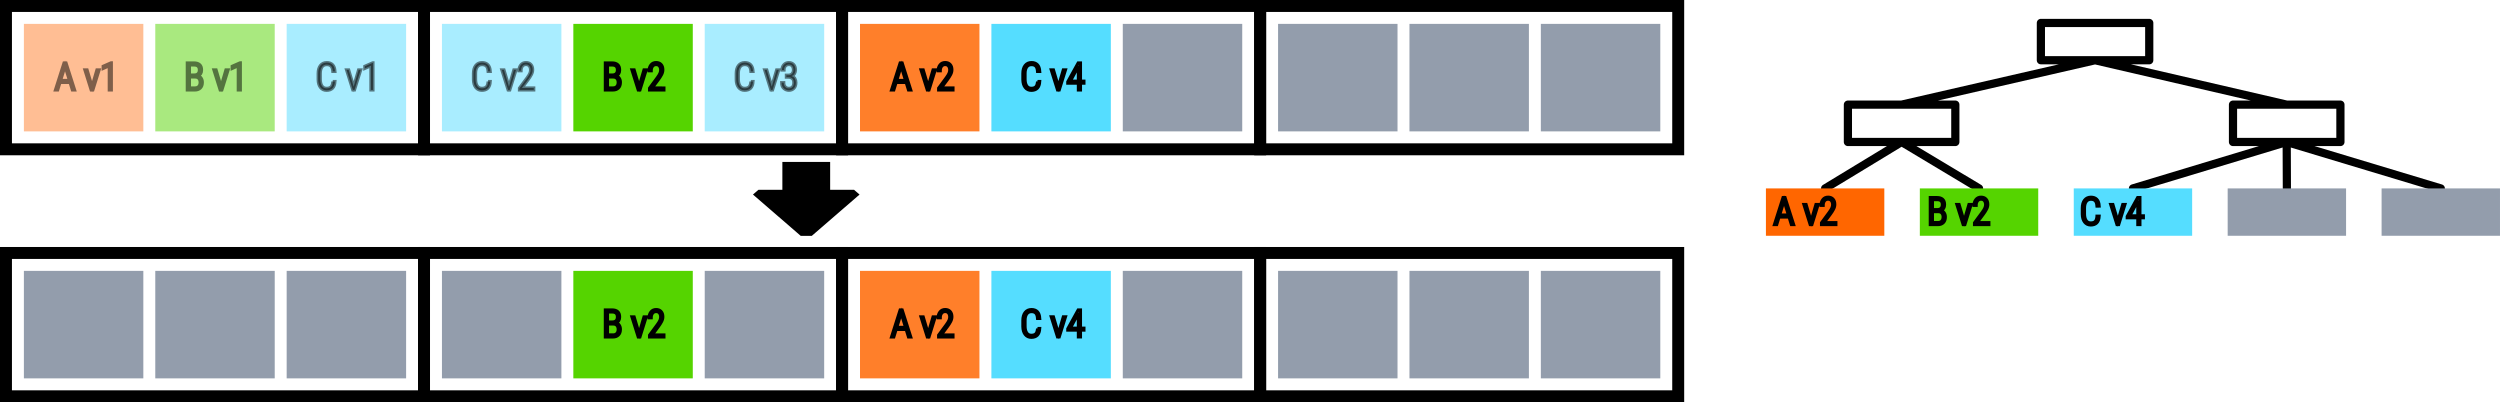 <?xml version="1.0" encoding="UTF-8" standalone="no"?>
<!-- Created with Inkscape (http://www.inkscape.org/) -->

<svg
   width="209.3mm"
   height="33.678mm"
   viewBox="0 0 209.3 33.678"
   version="1.1"
   id="svg1"
   xml:space="preserve"
   xmlns="http://www.w3.org/2000/svg"
   xmlns:svg="http://www.w3.org/2000/svg"><defs
     id="defs1"><marker
       style="overflow:visible"
       id="Triangle"
       refX="0"
       refY="0"
       orient="auto-start-reverse"
       markerWidth="0.2"
       markerHeight="0.4"
       viewBox="0 0 1 1"
       preserveAspectRatio="none"><path
         transform="scale(0.5)"
         style="fill:context-stroke;fill-rule:evenodd;stroke:context-stroke;stroke-width:1pt"
         d="M 5.77,0 -2.88,5 V -5 Z"
         id="path135" /></marker></defs><g
     id="layer1"
     transform="translate(83.291,-318.252)"><rect
       style="fill:#939dac;fill-opacity:1;stroke:none;stroke-width:0.917;stroke-dasharray:none"
       id="rect33"
       width="10"
       height="9"
       x="10.709"
       y="320.251" /><rect
       style="fill:#939dac;fill-opacity:1;stroke:none;stroke-width:0.917;stroke-dasharray:none"
       id="rect57"
       width="10"
       height="9"
       x="34.709"
       y="320.251" /><rect
       style="fill:#939dac;fill-opacity:1;stroke:none;stroke-width:0.917;stroke-dasharray:none"
       id="rect60"
       width="10"
       height="9"
       x="45.709"
       y="320.251" /><path
       id="path117"
       style="fill:none;fill-opacity:1;stroke:#000000;stroke-width:0.687;stroke-linecap:round;stroke-linejoin:round;stroke-dasharray:none;stroke-opacity:1;paint-order:markers fill stroke"
       d="m 108.151,330.139 12.901,3.887 m -12.901,-7.014 -16.044,-3.717 m 3.174,10.73 12.871,-3.887 0.015,3.887 m -38.658,0 6.402,-3.887 6.484,3.887 m 9.713,-10.73 -16.196,3.717 m 27.744,0 h 8.993 v 3.127 h -8.993 z m -32.24,0 h 8.993 v 3.127 h -8.993 z m 16.157,-6.84 h 9.071 v 3.123 H 87.571 Z" /><rect
       style="fill:#ff6600;fill-opacity:1;stroke:none;stroke-width:0.606;stroke-dasharray:none"
       id="rect22"
       width="9.912"
       height="3.965"
       x="64.552"
       y="334.026" /><rect
       style="fill:#55d400;fill-opacity:1;stroke:none;stroke-width:0.606;stroke-dasharray:none"
       id="rect23"
       width="9.912"
       height="3.965"
       x="77.438"
       y="334.026" /><rect
       style="fill:#55ddff;fill-opacity:1;stroke:none;stroke-width:0.606;stroke-dasharray:none"
       id="rect25"
       width="9.912"
       height="3.965"
       x="90.324"
       y="334.026" /><rect
       style="fill:#939dac;fill-opacity:1;stroke:none;stroke-width:0.606;stroke-dasharray:none"
       id="rect26"
       width="9.912"
       height="3.965"
       x="103.21"
       y="334.026" /><rect
       style="fill:#939dac;fill-opacity:1;stroke:none;stroke-width:0.606;stroke-dasharray:none"
       id="rect117"
       width="9.912"
       height="3.965"
       x="116.096"
       y="334.026" /><path
       style="font-weight:300;font-size:3.175px;line-height:125%;font-family:'Roboto Condensed';-inkscape-font-specification:'Roboto Condensed,  Light';letter-spacing:0px;word-spacing:0px;fill:none;stroke:#000000;stroke-width:0.265px"
       d="m 65.268,337.053 0.719,-2.257 h 0.164 l 0.719,2.257 h -0.184 l -0.194,-0.631 h -0.846 l -0.194,0.631 z m 0.429,-0.797 h 0.744 l -0.372,-1.212 z m 3.223,-0.881 -0.522,1.677 h -0.138 l -0.526,-1.677 h 0.178 l 0.419,1.406 0.412,-1.406 z m 1.487,1.516 v 0.161 h -1.198 v -0.146 l 0.646,-0.874 q 0.161,-0.22 0.223,-0.366 0.062,-0.146 0.062,-0.281 0,-0.203 -0.099,-0.332 -0.098,-0.129 -0.284,-0.129 -0.197,0 -0.307,0.147 -0.11,0.147 -0.11,0.374 h -0.172 q 0,-0.281 0.155,-0.481 0.155,-0.202 0.434,-0.202 0.259,0 0.408,0.161 0.149,0.16 0.149,0.443 0,0.202 -0.11,0.406 -0.109,0.205 -0.256,0.402 l -0.53,0.715 z"
       id="text117"
       aria-label="A v2" /><path
       style="font-weight:300;font-size:3.175px;line-height:125%;font-family:'Roboto Condensed';-inkscape-font-specification:'Roboto Condensed,  Light';letter-spacing:0px;word-spacing:0px;stroke:#000000;stroke-width:0.265px"
       d="m 79.57,336.416 q 0,0.309 -0.169,0.473 -0.169,0.164 -0.442,0.164 h -0.645 v -2.257 h 0.571 q 0.29,0 0.454,0.141 0.166,0.141 0.166,0.45 0,0.366 -0.304,0.488 0.171,0.043 0.27,0.194 0.099,0.15 0.099,0.347 z m -1.079,-1.454 v 0.843 h 0.409 q 0.202,0 0.313,-0.107 0.113,-0.109 0.113,-0.316 0,-0.411 -0.423,-0.42 z m 0.901,1.457 q 0,-0.191 -0.102,-0.321 -0.102,-0.13 -0.318,-0.13 h -0.481 v 0.919 h 0.468 q 0.203,0 0.318,-0.124 0.115,-0.126 0.115,-0.344 z m 2.336,-1.043 -0.522,1.677 h -0.138 l -0.526,-1.677 h 0.178 l 0.419,1.406 0.412,-1.406 z m 1.487,1.516 v 0.161 h -1.198 v -0.146 l 0.646,-0.874 q 0.161,-0.22 0.223,-0.366 0.062,-0.146 0.062,-0.281 0,-0.203 -0.099,-0.332 -0.098,-0.129 -0.284,-0.129 -0.197,0 -0.307,0.147 -0.11,0.147 -0.11,0.374 h -0.172 q 0,-0.281 0.155,-0.481 0.155,-0.202 0.434,-0.202 0.259,0 0.408,0.161 0.149,0.16 0.149,0.443 0,0.202 -0.11,0.406 -0.109,0.205 -0.256,0.402 l -0.53,0.715 z"
       id="text118"
       aria-label="B v2" /><path
       style="font-weight:300;font-size:3.175px;line-height:125%;font-family:'Roboto Condensed';-inkscape-font-specification:'Roboto Condensed,  Light';letter-spacing:0px;word-spacing:0px;fill:none;stroke:#000000;stroke-width:0.265px"
       d="m 92.272,336.349 h 0.178 q -0.023,0.378 -0.203,0.558 -0.18,0.178 -0.499,0.178 -0.321,0 -0.51,-0.24 -0.189,-0.24 -0.195,-0.66 v -0.51 q 0,-0.425 0.191,-0.667 0.192,-0.243 0.529,-0.243 0.307,0 0.485,0.177 0.18,0.177 0.203,0.561 H 92.272 q -0.023,-0.31 -0.147,-0.44 -0.122,-0.132 -0.363,-0.132 -0.262,0 -0.402,0.197 -0.14,0.195 -0.14,0.544 v 0.487 q 0,0.346 0.132,0.553 0.133,0.208 0.395,0.208 0.25,0 0.374,-0.124 0.126,-0.124 0.15,-0.446 z m 2.333,-0.974 -0.522,1.677 h -0.138 l -0.526,-1.677 h 0.178 l 0.419,1.406 0.412,-1.406 z m 0.197,1 0.873,-1.58 h 0.186 v 1.527 h 0.29 v 0.161 h -0.29 v 0.569 h -0.172 v -0.569 h -0.887 z m 0.208,-0.053 h 0.679 v -1.267 l -0.062,0.126 z"
       id="text119"
       aria-label="C v4" /><rect
       style="fill:#55d400;fill-opacity:1;stroke:none;stroke-width:0.917;stroke-dasharray:none"
       id="rect6"
       width="10"
       height="9"
       x="-35.291"
       y="320.251" /><path
       style="font-weight:300;font-size:3.175px;line-height:125%;font-family:'Roboto Condensed';-inkscape-font-specification:'Roboto Condensed,  Light';letter-spacing:0px;word-spacing:0px;fill:none;stroke:#000000;stroke-width:0.265px"
       d="m -31.354,325.145 q 0,0.309 -0.169,0.473 -0.169,0.164 -0.442,0.164 h -0.645 v -2.257 h 0.571 q 0.29,0 0.454,0.141 0.166,0.141 0.166,0.45 0,0.366 -0.304,0.488 0.171,0.043 0.27,0.194 0.099,0.15 0.099,0.347 z m -1.079,-1.454 v 0.843 h 0.409 q 0.202,0 0.313,-0.107 0.113,-0.109 0.113,-0.316 0,-0.411 -0.423,-0.42 z m 0.901,1.457 q 0,-0.191 -0.102,-0.321 -0.102,-0.13 -0.318,-0.13 h -0.481 v 0.919 h 0.468 q 0.203,0 0.318,-0.124 0.115,-0.126 0.115,-0.344 z m 2.336,-1.043 -0.522,1.677 h -0.138 l -0.526,-1.677 h 0.178 l 0.419,1.406 0.412,-1.406 z m 1.487,1.516 v 0.161 h -1.198 v -0.146 l 0.646,-0.874 q 0.161,-0.22 0.223,-0.366 0.062,-0.146 0.062,-0.281 0,-0.203 -0.099,-0.332 -0.098,-0.129 -0.284,-0.129 -0.197,0 -0.307,0.147 -0.11,0.147 -0.11,0.374 h -0.172 q 0,-0.281 0.155,-0.481 0.155,-0.202 0.434,-0.202 0.259,0 0.408,0.161 0.149,0.16 0.149,0.443 0,0.202 -0.11,0.406 -0.109,0.205 -0.256,0.402 l -0.53,0.715 z"
       id="text6"
       aria-label="B v2" /><rect
       style="opacity:0.5;fill:#55ddff;fill-opacity:1;stroke:none;stroke-width:0.917;stroke-dasharray:none"
       id="rect5"
       width="10"
       height="9"
       x="-59.291"
       y="320.251" /><path
       style="font-weight:300;font-size:3.175px;line-height:125%;font-family:'Roboto Condensed';-inkscape-font-specification:'Roboto Condensed,  Light';letter-spacing:0px;word-spacing:0px;opacity:0.5;stroke:#000000;stroke-width:0.265px"
       d="m -55.426,325.078 h 0.178 q -0.023,0.378 -0.203,0.558 -0.18,0.178 -0.499,0.178 -0.321,0 -0.51,-0.24 -0.189,-0.24 -0.195,-0.66 v -0.51 q 0,-0.425 0.191,-0.667 0.192,-0.243 0.529,-0.243 0.307,0 0.485,0.177 0.18,0.177 0.203,0.561 h -0.178 q -0.023,-0.31 -0.147,-0.44 -0.122,-0.132 -0.363,-0.132 -0.262,0 -0.402,0.197 -0.14,0.195 -0.14,0.544 v 0.487 q 0,0.346 0.132,0.553 0.133,0.208 0.395,0.208 0.25,0 0.374,-0.124 0.126,-0.124 0.15,-0.446 z m 2.333,-0.974 -0.522,1.677 h -0.138 l -0.526,-1.677 h 0.178 l 0.419,1.406 0.412,-1.406 z m 1.026,-0.589 v 2.267 h -0.172 v -2.029 l -0.51,0.228 v -0.178 l 0.653,-0.287 z"
       id="text14"
       aria-label="C v1" /><rect
       style="opacity:0.5;fill:#55d400;fill-opacity:1;stroke:none;stroke-width:0.917;stroke-dasharray:none"
       id="rect2"
       width="10"
       height="9"
       x="-70.291"
       y="320.251" /><path
       style="font-weight:300;font-size:3.175px;line-height:125%;font-family:'Roboto Condensed';-inkscape-font-specification:'Roboto Condensed,  Light';letter-spacing:0px;word-spacing:0px;opacity:0.5;fill:none;stroke:#000000;stroke-width:0.265px"
       d="m -66.354,325.145 q 0,0.309 -0.169,0.473 -0.169,0.164 -0.442,0.164 h -0.645 v -2.257 h 0.571 q 0.29,0 0.454,0.141 0.166,0.141 0.166,0.45 0,0.366 -0.304,0.488 0.171,0.043 0.27,0.194 0.099,0.15 0.099,0.347 z m -1.079,-1.454 v 0.843 h 0.409 q 0.202,0 0.313,-0.107 0.113,-0.109 0.113,-0.316 0,-0.411 -0.423,-0.42 z m 0.901,1.457 q 0,-0.191 -0.102,-0.321 -0.102,-0.13 -0.318,-0.13 h -0.481 v 0.919 h 0.468 q 0.203,0 0.318,-0.124 0.115,-0.126 0.115,-0.344 z m 2.336,-1.043 -0.522,1.677 h -0.138 l -0.526,-1.677 h 0.178 l 0.419,1.406 0.412,-1.406 z m 1.026,-0.589 v 2.267 h -0.172 v -2.029 l -0.51,0.228 v -0.178 l 0.653,-0.287 z"
       id="text84"
       aria-label="B v1" /><rect
       style="opacity:0.5;fill:#ff7f2a;fill-opacity:1;stroke:none;stroke-width:0.917;stroke-dasharray:none"
       id="rect1"
       width="10"
       height="9"
       x="-81.291"
       y="320.251" /><path
       style="font-weight:300;font-size:3.175px;line-height:125%;font-family:'Roboto Condensed';-inkscape-font-specification:'Roboto Condensed,  Light';letter-spacing:0px;word-spacing:0px;opacity:0.5;fill:none;stroke:#000000;stroke-width:0.265px"
       d="m -78.648,325.782 0.719,-2.257 h 0.164 l 0.719,2.257 h -0.184 l -0.194,-0.631 h -0.846 l -0.194,0.631 z m 0.429,-0.797 h 0.744 l -0.372,-1.212 z m 3.223,-0.881 -0.522,1.677 h -0.138 l -0.526,-1.677 h 0.178 l 0.419,1.406 0.412,-1.406 z m 1.026,-0.589 v 2.267 h -0.172 v -2.029 l -0.51,0.228 v -0.178 l 0.653,-0.287 z"
       id="text1"
       aria-label="A v1" /><rect
       style="opacity:0.5;fill:#55ddff;fill-opacity:1;stroke:none;stroke-width:0.917;stroke-dasharray:none"
       id="rect3"
       width="10"
       height="9"
       x="-46.291"
       y="320.251" /><path
       style="font-weight:300;font-size:3.175px;line-height:125%;font-family:'Roboto Condensed';-inkscape-font-specification:'Roboto Condensed,  Light';letter-spacing:0px;word-spacing:0px;white-space:pre;inline-size:7.576;opacity:0.5;stroke:#000000;stroke-width:0.265px"
       d="m -55.425,330.738 h 0.178 q -0.023,0.378 -0.203,0.558 -0.18,0.178 -0.499,0.178 -0.321,0 -0.51,-0.24 -0.189,-0.24 -0.195,-0.66 v -0.51 q 0,-0.425 0.191,-0.667 0.192,-0.243 0.529,-0.243 0.307,0 0.485,0.177 0.18,0.177 0.203,0.561 h -0.178 q -0.023,-0.31 -0.147,-0.44 -0.122,-0.132 -0.363,-0.132 -0.262,0 -0.402,0.197 -0.14,0.195 -0.14,0.544 v 0.487 q 0,0.346 0.132,0.553 0.133,0.208 0.395,0.208 0.25,0 0.374,-0.124 0.126,-0.124 0.15,-0.446 z m 2.333,-0.974 -0.522,1.677 h -0.138 l -0.526,-1.677 h 0.178 l 0.419,1.406 0.412,-1.406 z m 1.487,1.516 v 0.161 h -1.198 v -0.146 l 0.646,-0.874 q 0.161,-0.22 0.223,-0.366 0.062,-0.146 0.062,-0.281 0,-0.203 -0.099,-0.332 -0.098,-0.129 -0.284,-0.129 -0.197,0 -0.307,0.147 -0.11,0.147 -0.11,0.374 h -0.172 q 0,-0.281 0.155,-0.481 0.155,-0.202 0.434,-0.202 0.259,0 0.408,0.161 0.149,0.16 0.149,0.443 0,0.202 -0.11,0.406 -0.109,0.205 -0.256,0.402 l -0.53,0.715 z"
       id="text3"
       transform="translate(13,-5.661)"
       aria-label="C v2" /><rect
       style="opacity:0.5;fill:#55ddff;fill-opacity:1;stroke:none;stroke-width:0.917;stroke-dasharray:none"
       id="rect7"
       width="10"
       height="9"
       x="-24.291"
       y="320.251" /><path
       style="font-weight:300;font-size:3.175px;line-height:125%;font-family:'Roboto Condensed';-inkscape-font-specification:'Roboto Condensed,  Light';letter-spacing:0px;word-spacing:0px;white-space:pre;inline-size:7.576;opacity:0.5;stroke:#000000;stroke-width:0.265px"
       d="m -55.425,330.738 h 0.178 q -0.023,0.378 -0.203,0.558 -0.18,0.178 -0.499,0.178 -0.321,0 -0.51,-0.24 -0.189,-0.24 -0.195,-0.66 v -0.51 q 0,-0.425 0.191,-0.667 0.192,-0.243 0.529,-0.243 0.307,0 0.485,0.177 0.18,0.177 0.203,0.561 h -0.178 q -0.023,-0.31 -0.147,-0.44 -0.122,-0.132 -0.363,-0.132 -0.262,0 -0.402,0.197 -0.14,0.195 -0.14,0.544 v 0.487 q 0,0.346 0.132,0.553 0.133,0.208 0.395,0.208 0.25,0 0.374,-0.124 0.126,-0.124 0.15,-0.446 z m 2.333,-0.974 -0.522,1.677 h -0.138 l -0.526,-1.677 h 0.178 l 0.419,1.406 0.412,-1.406 z m 0.636,0.608 v -0.163 h 0.161 q 0.212,0 0.321,-0.127 0.109,-0.129 0.109,-0.31 0,-0.203 -0.095,-0.33 -0.093,-0.127 -0.29,-0.127 -0.174,0 -0.288,0.124 -0.115,0.124 -0.115,0.338 h -0.172 q 0,-0.274 0.163,-0.448 0.164,-0.175 0.412,-0.175 0.251,0 0.403,0.163 0.153,0.163 0.153,0.462 0,0.15 -0.081,0.293 -0.079,0.141 -0.239,0.212 0.188,0.062 0.27,0.209 0.084,0.147 0.084,0.335 0,0.309 -0.167,0.477 -0.166,0.167 -0.419,0.167 -0.234,0 -0.42,-0.161 -0.186,-0.161 -0.186,-0.482 h 0.174 q 0,0.214 0.119,0.349 0.119,0.133 0.313,0.133 0.195,0 0.304,-0.122 0.11,-0.124 0.11,-0.355 0,-0.243 -0.129,-0.352 -0.129,-0.11 -0.335,-0.11 z"
       id="text7"
       transform="translate(35,-5.661)"
       aria-label="C v3" /><rect
       style="fill:#ff7f2a;fill-opacity:1;stroke:none;stroke-width:0.917;stroke-dasharray:none"
       id="rect8"
       width="10"
       height="9"
       x="-11.291"
       y="320.251" /><path
       style="font-weight:300;font-size:3.175px;line-height:125%;font-family:'Roboto Condensed';-inkscape-font-specification:'Roboto Condensed,  Light';letter-spacing:0px;word-spacing:0px;fill:#ff7f2a;stroke:#000000;stroke-width:0.265px"
       d="m -8.648,325.782 0.719,-2.257 h 0.164 l 0.719,2.257 h -0.184 l -0.194,-0.631 h -0.846 l -0.194,0.631 z m 0.429,-0.797 h 0.744 l -0.372,-1.212 z m 3.223,-0.881 -0.522,1.677 h -0.138 l -0.526,-1.677 h 0.178 l 0.419,1.406 0.412,-1.406 z m 1.487,1.516 v 0.161 h -1.198 v -0.146 l 0.646,-0.874 q 0.161,-0.22 0.223,-0.366 0.062,-0.146 0.062,-0.281 0,-0.203 -0.099,-0.332 -0.098,-0.129 -0.284,-0.129 -0.197,0 -0.307,0.147 -0.11,0.147 -0.11,0.374 h -0.172 q 0,-0.281 0.155,-0.481 0.155,-0.202 0.434,-0.202 0.259,0 0.408,0.161 0.149,0.16 0.149,0.443 0,0.202 -0.11,0.406 -0.109,0.205 -0.256,0.402 l -0.53,0.715 z"
       id="text8"
       aria-label="A v2" /><rect
       style="fill:#55ddff;fill-opacity:1;stroke:none;stroke-width:0.917;stroke-dasharray:none"
       id="rect9"
       width="10"
       height="9"
       x="-0.291"
       y="320.251" /><path
       style="font-weight:300;font-size:3.175px;line-height:125%;font-family:'Roboto Condensed';-inkscape-font-specification:'Roboto Condensed,  Light';letter-spacing:0px;word-spacing:0px;white-space:pre;inline-size:7.576;fill:none;stroke:#000000;stroke-width:0.265px"
       d="m -55.425,330.738 h 0.178 q -0.023,0.378 -0.203,0.558 -0.18,0.178 -0.499,0.178 -0.321,0 -0.51,-0.24 -0.189,-0.24 -0.195,-0.66 v -0.51 q 0,-0.425 0.191,-0.667 0.192,-0.243 0.529,-0.243 0.307,0 0.485,0.177 0.18,0.177 0.203,0.561 h -0.178 q -0.023,-0.31 -0.147,-0.44 -0.122,-0.132 -0.363,-0.132 -0.262,0 -0.402,0.197 -0.14,0.195 -0.14,0.544 v 0.487 q 0,0.346 0.132,0.553 0.133,0.208 0.395,0.208 0.25,0 0.374,-0.124 0.126,-0.124 0.15,-0.446 z m 2.333,-0.974 -0.522,1.677 h -0.138 l -0.526,-1.677 h 0.178 l 0.419,1.406 0.412,-1.406 z m 0.197,1 0.873,-1.58 h 0.186 v 1.527 h 0.29 v 0.161 h -0.29 v 0.569 h -0.172 v -0.569 h -0.887 z m 0.208,-0.053 h 0.679 v -1.267 l -0.062,0.126 z"
       id="text9"
       transform="translate(59,-5.661)"
       aria-label="C v4" /><rect
       style="fill:#939dac;fill-opacity:1;stroke:none;stroke-width:0.917;stroke-dasharray:none"
       id="rect10"
       width="10"
       height="9"
       x="23.709"
       y="320.251" /><path
       style="fill:none;fill-opacity:1;stroke:#000000;stroke-width:4;stroke-linecap:butt;stroke-linejoin:bevel;stroke-dasharray:none;marker-end:url(#Triangle);paint-order:markers fill stroke"
       d="m -15.791,331.81 v 3.748"
       id="path26" /><path
       id="path35"
       style="fill:none;stroke:#000000;stroke-width:1;stroke-dasharray:none;stroke-opacity:1"
       d="m -82.791,318.752 h 35 v 12 h -35 z" /><path
       id="path36"
       style="fill:none;stroke:#000000;stroke-width:1;stroke-dasharray:none;stroke-opacity:1"
       d="m -47.791,318.752 h 35 v 12 h -35 z" /><path
       id="path37"
       style="fill:none;stroke:#000000;stroke-width:1;stroke-dasharray:none;stroke-opacity:1"
       d="m -12.791,318.752 h 35 v 12 h -35 z" /><path
       id="path38"
       style="fill:none;stroke:#000000;stroke-width:1;stroke-dasharray:none;stroke-opacity:1"
       d="m 22.209,318.752 h 35 v 12 h -35 z" /><rect
       style="fill:#939dac;fill-opacity:1;stroke:none;stroke-width:0.917;stroke-dasharray:none"
       id="rect54"
       width="10"
       height="9"
       x="10.709"
       y="340.929" /><rect
       style="fill:#939dac;fill-opacity:1;stroke:none;stroke-width:0.917;stroke-dasharray:none"
       id="rect55"
       width="10"
       height="9"
       x="34.709"
       y="340.929" /><rect
       style="fill:#939dac;fill-opacity:1;stroke:none;stroke-width:0.917;stroke-dasharray:none"
       id="rect56"
       width="10"
       height="9"
       x="45.709"
       y="340.929" /><rect
       style="fill:#55d400;fill-opacity:1;stroke:none;stroke-width:0.917;stroke-dasharray:none"
       id="rect58"
       width="10"
       height="9"
       x="-35.291"
       y="340.929" /><path
       style="font-weight:300;font-size:3.175px;line-height:125%;font-family:'Roboto Condensed';-inkscape-font-specification:'Roboto Condensed,  Light';letter-spacing:0px;word-spacing:0px;fill:none;stroke:#000000;stroke-width:0.265px"
       d="m -31.354,345.823 q 0,0.308 -0.169,0.473 -0.169,0.164 -0.442,0.164 h -0.645 v -2.257 h 0.571 q 0.29,0 0.454,0.141 0.166,0.141 0.166,0.45 0,0.366 -0.304,0.488 0.171,0.043 0.27,0.194 0.099,0.15 0.099,0.347 z m -1.079,-1.454 v 0.843 h 0.409 q 0.202,0 0.313,-0.107 0.113,-0.109 0.113,-0.316 0,-0.411 -0.423,-0.42 z m 0.901,1.457 q 0,-0.191 -0.102,-0.321 -0.102,-0.13 -0.318,-0.13 h -0.481 v 0.919 h 0.468 q 0.203,0 0.318,-0.124 0.115,-0.126 0.115,-0.344 z m 2.336,-1.043 -0.522,1.677 h -0.138 l -0.526,-1.677 h 0.178 l 0.419,1.406 0.412,-1.406 z m 1.487,1.516 v 0.161 h -1.198 v -0.146 l 0.646,-0.874 q 0.161,-0.22 0.223,-0.366 0.062,-0.146 0.062,-0.281 0,-0.203 -0.099,-0.332 -0.098,-0.129 -0.284,-0.129 -0.197,0 -0.307,0.147 -0.11,0.147 -0.11,0.374 h -0.172 q 0,-0.281 0.155,-0.481 0.155,-0.202 0.434,-0.202 0.259,0 0.408,0.161 0.149,0.16 0.149,0.443 0,0.202 -0.11,0.406 -0.109,0.205 -0.256,0.402 l -0.53,0.715 z"
       id="text58"
       aria-label="B v2" /><rect
       style="fill:#ff7f2a;fill-opacity:1;stroke:none;stroke-width:0.917;stroke-dasharray:none"
       id="rect66"
       width="10"
       height="9"
       x="-11.291"
       y="340.929" /><path
       style="font-weight:300;font-size:3.175px;line-height:125%;font-family:'Roboto Condensed';-inkscape-font-specification:'Roboto Condensed,  Light';letter-spacing:0px;word-spacing:0px;fill:#ff7f2a;stroke:#000000;stroke-width:0.265px"
       d="m -8.648,346.46 0.719,-2.257 h 0.164 l 0.719,2.257 h -0.184 l -0.194,-0.631 h -0.846 l -0.194,0.631 z m 0.429,-0.797 h 0.744 l -0.372,-1.212 z m 3.223,-0.881 -0.522,1.677 h -0.138 l -0.526,-1.677 h 0.178 l 0.419,1.406 0.412,-1.406 z m 1.487,1.516 v 0.161 h -1.198 v -0.146 l 0.646,-0.874 q 0.161,-0.22 0.223,-0.366 0.062,-0.146 0.062,-0.281 0,-0.203 -0.099,-0.332 -0.098,-0.129 -0.284,-0.129 -0.197,0 -0.307,0.147 -0.11,0.147 -0.11,0.374 h -0.172 q 0,-0.281 0.155,-0.481 0.155,-0.202 0.434,-0.202 0.259,0 0.408,0.161 0.149,0.16 0.149,0.443 0,0.202 -0.11,0.406 -0.109,0.205 -0.256,0.402 l -0.53,0.715 z"
       id="text67"
       aria-label="A v2" /><rect
       style="fill:#55ddff;fill-opacity:1;stroke:none;stroke-width:0.917;stroke-dasharray:none"
       id="rect67"
       width="10"
       height="9"
       x="-0.291"
       y="340.929" /><path
       style="font-weight:300;font-size:3.175px;line-height:125%;font-family:'Roboto Condensed';-inkscape-font-specification:'Roboto Condensed,  Light';letter-spacing:0px;word-spacing:0px;white-space:pre;inline-size:7.576;fill:none;stroke:#000000;stroke-width:0.265px"
       d="m -55.425,330.738 h 0.178 q -0.023,0.378 -0.203,0.558 -0.18,0.178 -0.499,0.178 -0.321,0 -0.51,-0.24 -0.189,-0.24 -0.195,-0.66 v -0.51 q 0,-0.425 0.191,-0.667 0.192,-0.243 0.529,-0.243 0.307,0 0.485,0.177 0.18,0.177 0.203,0.561 h -0.178 q -0.023,-0.31 -0.147,-0.44 -0.122,-0.132 -0.363,-0.132 -0.262,0 -0.402,0.197 -0.14,0.195 -0.14,0.544 v 0.487 q 0,0.346 0.132,0.553 0.133,0.208 0.395,0.208 0.25,0 0.374,-0.124 0.126,-0.124 0.15,-0.446 z m 2.333,-0.974 -0.522,1.677 h -0.138 l -0.526,-1.677 h 0.178 l 0.419,1.406 0.412,-1.406 z m 0.197,1 0.873,-1.58 h 0.186 v 1.527 h 0.29 v 0.161 h -0.29 v 0.569 h -0.172 v -0.569 h -0.887 z m 0.208,-0.053 h 0.679 v -1.267 l -0.062,0.126 z"
       id="text69"
       transform="translate(59,15.017)"
       aria-label="C v4" /><rect
       style="fill:#939dac;fill-opacity:1;stroke:none;stroke-width:0.917;stroke-dasharray:none"
       id="rect69"
       width="10"
       height="9"
       x="23.709"
       y="340.929" /><path
       id="path69"
       style="fill:none;stroke:#000000;stroke-width:1;stroke-dasharray:none;stroke-opacity:1"
       d="m -82.791,339.43 h 35 v 12 h -35 z" /><path
       id="path70"
       style="fill:none;stroke:#000000;stroke-width:1;stroke-dasharray:none;stroke-opacity:1"
       d="m -47.791,339.43 h 35 v 12 h -35 z" /><path
       id="path71"
       style="fill:none;stroke:#000000;stroke-width:1;stroke-dasharray:none;stroke-opacity:1"
       d="m -12.791,339.43 h 35 v 12 h -35 z" /><path
       id="path72"
       style="fill:none;stroke:#000000;stroke-width:1;stroke-dasharray:none;stroke-opacity:1"
       d="m 22.209,339.43 h 35 v 12 h -35 z" /><rect
       style="fill:#939dac;fill-opacity:1;stroke:none;stroke-width:0.917;stroke-dasharray:none"
       id="rect72"
       width="10"
       height="9"
       x="-70.291"
       y="340.929" /><rect
       style="fill:#939dac;fill-opacity:1;stroke:none;stroke-width:0.917;stroke-dasharray:none"
       id="rect73"
       width="10"
       height="9"
       x="-59.291"
       y="340.929" /><rect
       style="fill:#939dac;fill-opacity:1;stroke:none;stroke-width:0.917;stroke-dasharray:none"
       id="rect74"
       width="10"
       height="9"
       x="-81.291"
       y="340.929" /><rect
       style="fill:#939dac;fill-opacity:1;stroke:none;stroke-width:0.917;stroke-dasharray:none"
       id="rect75"
       width="10"
       height="9"
       x="-46.291"
       y="340.929" /><rect
       style="fill:#939dac;fill-opacity:1;stroke:none;stroke-width:0.917;stroke-dasharray:none"
       id="rect76"
       width="10"
       height="9"
       x="-24.291"
       y="340.929" /></g></svg>
